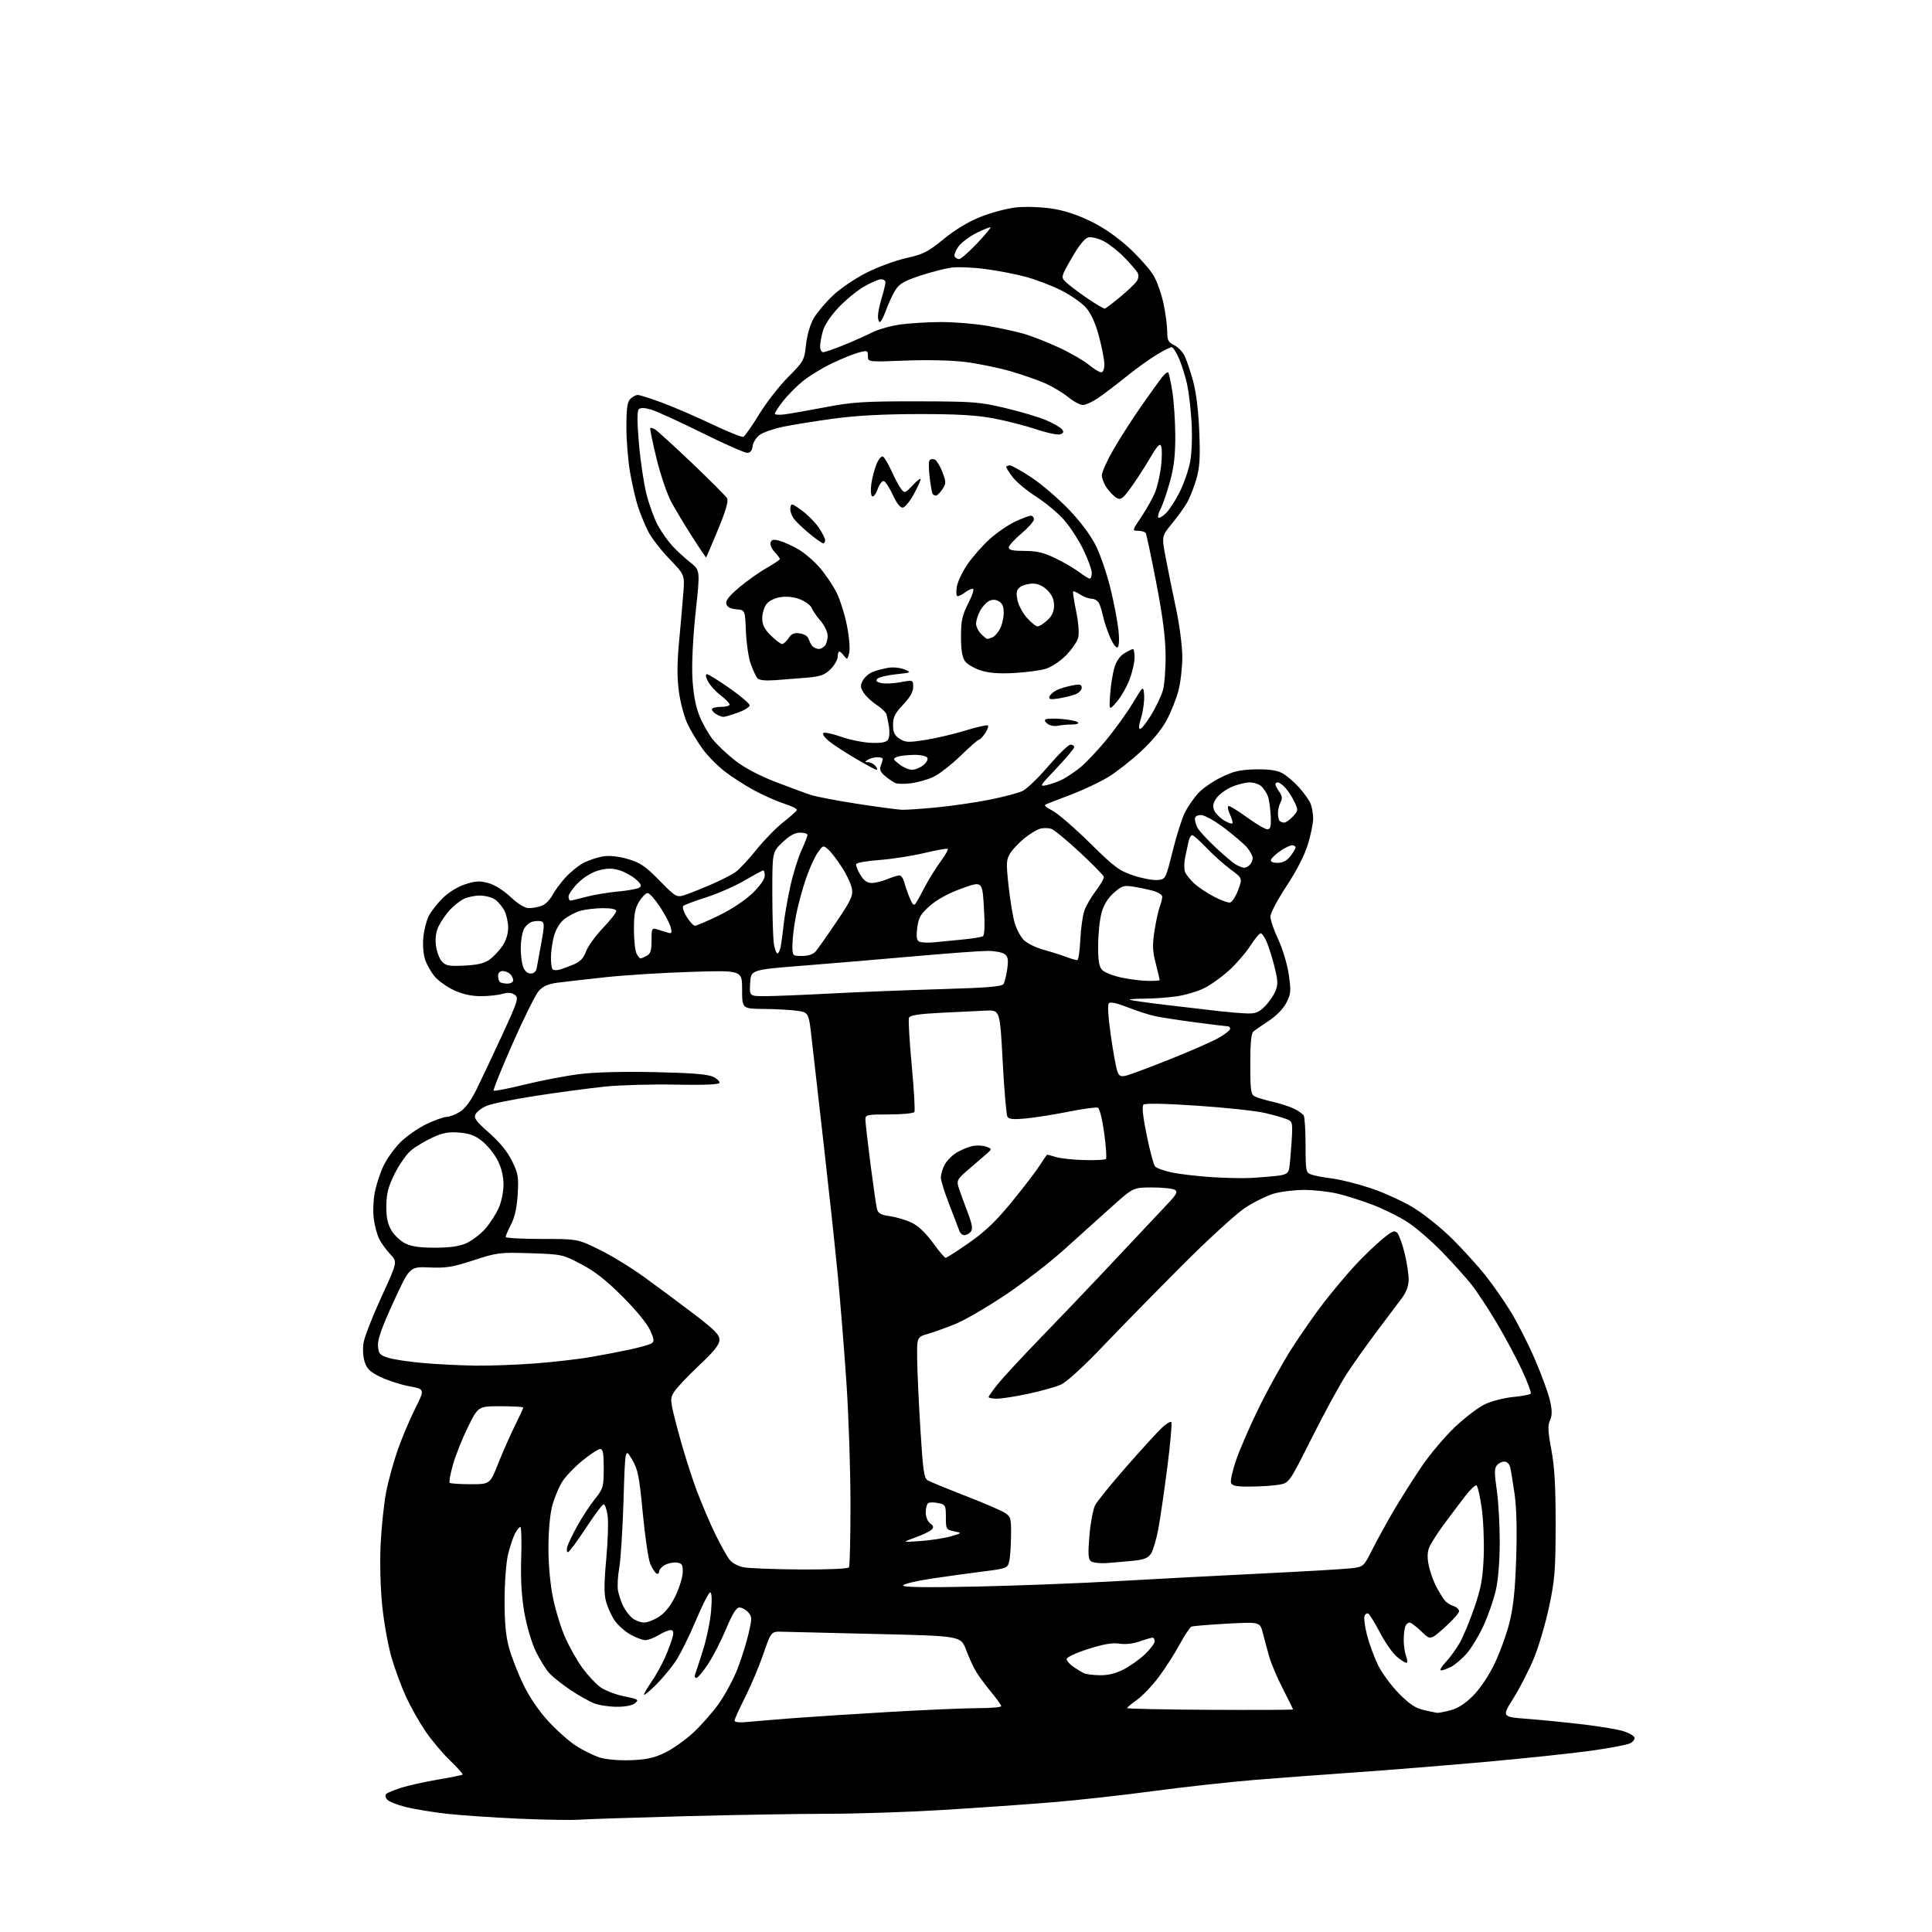 <?xml version="1.0" encoding="UTF-8" standalone="no"?>
<svg 
  version="1.1" 
  xmlns="http://www.w3.org/2000/svg" 
  xmlns:xlink="http://www.w3.org/1999/xlink" 
  xmlns:svg="http://www.w3.org/2000/svg"
  xmlns:rdf="http://www.w3.org/1999/02/22-rdf-syntax-ns#"
  xmlns:cc="http://creativecommons.org/ns#"
  xmlns:dc="http://purl.org/dc/elements/1.1/"
  viewBox="0 0 768 768"
  width="768"
  height="768"
>
<style>svg {background-color: white; }</style>"
<path stroke="none" fill="black" fill-rule="evenodd" d="M230.00,723.36C226.97,723.58 216.18,723.39 206.00,722.94C195.82,722.49 183.00,721.61 177.50,720.99C172.00,720.37 164.70,719.17 161.28,718.32C157.85,717.47 154.52,716.13 153.87,715.34C153.17,714.50 153.05,713.57 153.59,713.08C154.09,712.62 156.75,711.53 159.50,710.65C162.25,709.77 168.78,708.32 174.00,707.43C179.22,706.54 183.68,705.64 183.90,705.42C184.12,705.21 181.85,702.66 178.84,699.77C175.84,696.87 171.44,691.63 169.07,688.12C166.69,684.61 163.25,678.49 161.41,674.52C159.58,670.55 156.98,663.50 155.63,658.86C154.29,654.22 152.63,645.04 151.95,638.46C151.23,631.45 150.96,621.33 151.30,614.00C151.63,607.12 152.61,597.76 153.49,593.19C154.38,588.61 156.48,580.96 158.17,576.19C159.85,571.41 162.96,564.07 165.07,559.87C168.90,552.24 168.90,552.24 162.70,551.06C159.29,550.42 154.17,548.77 151.31,547.40C147.20,545.43 145.89,544.20 144.98,541.44C144.31,539.41 144.12,536.20 144.52,533.73C144.90,531.40 148.10,523.23 151.62,515.56C158.03,501.63 158.03,501.63 155.13,498.56C153.53,496.88 151.55,494.15 150.73,492.50C149.91,490.85 148.94,487.25 148.58,484.50C148.21,481.75 148.39,477.06 148.97,474.07C149.54,471.09 151.08,466.36 152.38,463.57C153.68,460.78 156.72,456.53 159.12,454.11C161.53,451.70 166.20,448.44 169.50,446.86C172.80,445.29 176.40,444.00 177.50,444.00C178.60,443.99 180.95,443.11 182.72,442.03C184.85,440.73 187.08,437.77 189.31,433.28C191.16,429.55 195.76,419.81 199.54,411.63C205.91,397.80 206.27,396.67 204.63,395.47C203.37,394.55 201.95,394.44 199.69,395.09C197.94,395.59 194.04,396.00 191.01,395.99C187.34,395.98 183.81,395.19 180.46,393.63C177.69,392.34 174.24,389.88 172.80,388.17C171.35,386.45 169.63,383.40 168.96,381.38C168.27,379.30 167.98,375.44 168.29,372.47C168.59,369.58 169.57,365.80 170.47,364.06C171.37,362.32 173.83,359.17 175.93,357.07C178.19,354.81 181.83,352.55 184.81,351.56C188.95,350.19 190.61,350.09 194.05,351.01C196.57,351.69 200.12,353.90 202.97,356.57C206.04,359.44 208.61,361.00 210.29,361.00C211.71,361.00 214.00,360.57 215.39,360.04C216.77,359.52 218.63,357.69 219.51,355.98C220.39,354.28 222.74,351.07 224.74,348.87C226.73,346.66 230.04,344.00 232.09,342.95C234.14,341.91 237.60,340.77 239.78,340.42C242.32,340.01 245.86,340.40 249.59,341.48C254.52,342.92 256.51,344.27 262.19,350.06C268.94,356.93 268.94,356.93 273.09,355.47C275.38,354.66 280.00,352.79 283.37,351.31C286.74,349.84 290.75,347.77 292.28,346.73C293.80,345.68 297.55,341.70 300.59,337.88C303.64,334.07 308.46,329.11 311.32,326.86C314.17,324.62 316.64,322.42 316.80,321.99C316.97,321.55 314.72,320.43 311.80,319.49C308.89,318.55 303.57,316.21 300.00,314.29C296.43,312.38 291.13,308.99 288.24,306.77C285.35,304.56 281.37,300.54 279.39,297.85C277.42,295.16 274.71,290.69 273.37,287.92C272.04,285.16 270.46,279.34 269.88,274.99C269.11,269.27 269.13,263.70 269.97,254.79C270.61,248.03 271.36,239.35 271.65,235.50C272.17,228.50 272.17,228.50 266.05,222.14C262.68,218.64 258.87,213.69 257.60,211.14C256.32,208.59 254.54,204.23 253.63,201.47C252.72,198.70 251.31,192.62 250.49,187.97C249.67,183.31 249.00,175.14 249.00,169.82C249.00,162.35 249.36,159.78 250.57,158.57C251.44,157.71 252.76,157.00 253.50,157.00C254.25,157.00 258.54,158.36 263.03,160.01C267.53,161.67 276.42,165.51 282.81,168.54C289.19,171.57 294.89,173.87 295.48,173.65C296.07,173.42 298.87,169.44 301.70,164.80C304.54,160.16 309.75,153.46 313.27,149.91C319.50,143.65 319.71,143.28 320.41,136.98C320.84,133.12 322.08,128.88 323.47,126.49C324.76,124.28 328.21,120.20 331.15,117.42C334.11,114.63 340.12,110.56 344.60,108.32C349.05,106.09 356.13,103.50 360.34,102.57C367.03,101.08 368.88,100.14 375.15,95.01C379.82,91.20 384.99,88.10 389.99,86.12C394.22,84.45 400.56,82.79 404.10,82.43C407.63,82.07 413.90,82.28 418.01,82.89C422.99,83.64 428.22,85.35 433.60,87.98C438.89,90.57 444.19,94.26 448.88,98.59C452.83,102.25 457.18,107.16 458.56,109.51C459.93,111.85 461.71,116.86 462.51,120.64C463.31,124.41 463.97,129.39 463.98,131.70C464.00,135.27 464.40,136.08 466.74,137.20C468.25,137.93 470.13,139.86 470.92,141.51C471.71,143.15 473.22,147.65 474.28,151.50C475.50,155.95 476.39,163.27 476.73,171.57C477.15,182.09 476.91,185.79 475.54,190.57C474.59,193.83 472.89,198.07 471.76,200.00C470.62,201.93 467.91,205.67 465.73,208.32C461.77,213.13 461.77,213.13 463.41,221.82C464.32,226.59 466.16,235.68 467.51,242.00C468.86,248.32 469.97,256.89 469.98,261.04C469.99,265.19 469.31,271.23 468.47,274.46C467.63,277.69 465.52,283.00 463.78,286.26C461.79,290.00 457.96,294.63 453.39,298.84C449.41,302.50 443.62,307.03 440.53,308.90C437.43,310.77 431.21,313.74 426.70,315.50C422.19,317.26 417.60,319.03 416.50,319.43C414.73,320.08 414.97,320.42 418.50,322.33C420.70,323.52 427.38,329.32 433.35,335.20C442.99,344.72 444.90,346.13 450.55,348.02C454.05,349.18 458.36,349.99 460.14,349.82C463.36,349.50 463.36,349.50 466.16,338.26C467.69,332.08 469.90,325.16 471.05,322.90C472.21,320.63 474.55,317.24 476.26,315.36C477.98,313.48 482.10,310.61 485.44,308.98C490.34,306.58 492.94,305.98 499.00,305.84C504.20,305.73 507.44,306.16 509.58,307.27C511.27,308.15 514.32,310.72 516.37,312.99C518.42,315.25 520.52,318.24 521.04,319.62C521.57,321.00 522.00,323.63 522.00,325.46C522.00,327.29 521.06,331.87 519.91,335.64C518.60,339.94 515.43,346.13 511.41,352.22C507.89,357.57 505.00,363.03 505.00,364.36C505.00,365.69 506.41,369.78 508.13,373.46C509.90,377.25 511.71,383.31 512.31,387.42C513.25,393.96 513.15,395.09 511.36,398.60C510.16,400.93 507.38,403.81 504.43,405.75C501.72,407.53 498.94,409.46 498.25,410.04C497.38,410.76 497.00,414.69 497.00,423.00C497.00,433.35 497.23,435.05 498.75,435.83C499.71,436.33 502.98,437.31 506.00,438.00C509.02,438.70 512.85,439.95 514.50,440.77C516.15,441.60 517.83,442.78 518.23,443.39C518.64,444.00 518.98,449.35 518.98,455.27C519.00,465.53 519.11,466.09 521.25,466.89C522.49,467.35 526.20,468.06 529.50,468.46C532.80,468.86 539.82,470.63 545.10,472.40C550.38,474.16 558.13,477.74 562.32,480.36C566.52,482.97 573.39,488.55 577.59,492.75C581.79,496.95 587.58,503.34 590.45,506.95C593.32,510.55 597.85,517.04 600.51,521.37C603.18,525.70 607.52,534.25 610.16,540.37C612.80,546.49 615.50,553.86 616.14,556.75C617.04,560.78 617.04,562.61 616.14,564.59C615.21,566.64 615.32,569.05 616.69,576.33C617.97,583.15 618.40,590.76 618.39,606.00C618.37,624.11 618.08,627.90 615.82,638.55C614.42,645.17 611.71,654.40 609.81,659.05C607.90,663.70 604.23,670.88 601.65,675.00C596.95,682.50 596.95,682.50 607.23,683.28C612.88,683.71 622.96,684.72 629.64,685.52C636.31,686.32 643.48,687.54 645.56,688.24C647.64,688.93 649.52,690.03 649.73,690.68C649.95,691.33 649.20,692.36 648.07,692.96C646.94,693.57 639.83,694.92 632.26,695.97C624.69,697.02 605.67,699.02 590.00,700.42C574.33,701.82 551.60,703.65 539.50,704.50C527.40,705.34 509.18,706.70 499.00,707.52C488.82,708.35 470.60,710.35 458.50,711.98C446.40,713.61 428.18,715.63 418.00,716.46C407.82,717.30 388.33,718.66 374.67,719.49C361.02,720.32 340.32,721.01 328.67,721.01C317.03,721.02 291.30,721.46 271.50,721.99C251.70,722.53 233.03,723.14 230.00,723.36zM250.50,699.71C256.62,699.52 259.79,698.86 264.00,696.89C267.02,695.48 272.11,691.93 275.31,689.01C278.51,686.08 283.18,680.81 285.69,677.29C288.20,673.76 291.55,667.55 293.14,663.47C294.72,659.40 296.71,653.07 297.56,649.41C298.98,643.26 298.97,642.63 297.39,640.88C296.46,639.85 294.90,639.00 293.95,639.00C292.70,639.00 291.17,641.45 288.62,647.55C286.65,652.25 283.42,658.55 281.42,661.55C279.43,664.55 277.35,667.00 276.80,667.00C276.24,667.00 276.01,666.41 276.29,665.68C276.57,664.95 277.98,660.62 279.42,656.05C280.87,651.49 282.33,644.43 282.67,640.37C283.06,635.73 282.93,633.00 282.30,633.00C281.75,633.00 279.18,638.06 276.58,644.25C273.98,650.44 270.34,657.75 268.48,660.50C266.62,663.25 263.05,667.51 260.55,669.96C258.05,672.41 256.00,674.07 256.00,673.64C256.00,673.21 257.38,670.85 259.07,668.40C260.75,665.95 263.16,661.59 264.42,658.72C265.68,655.85 267.00,652.26 267.37,650.75C267.87,648.68 267.67,648.00 266.54,648.00C265.72,648.00 263.57,648.90 261.77,650.00C259.97,651.09 257.60,651.99 256.50,651.98C255.40,651.97 252.71,650.96 250.53,649.72C248.35,648.48 245.53,645.95 244.28,644.08C243.02,642.22 241.50,638.86 240.90,636.62C240.09,633.63 240.12,629.13 241.00,619.65C241.65,612.55 241.89,604.78 241.53,602.37C241.17,599.97 240.47,598.00 239.97,598.00C239.47,598.00 236.27,602.27 232.84,607.50C229.42,612.73 226.23,617.00 225.75,617.00C225.26,617.00 225.17,615.99 225.54,614.75C225.91,613.51 227.70,609.80 229.52,606.50C231.33,603.20 234.43,598.48 236.40,596.00C239.81,591.72 239.98,591.13 239.99,583.75C240.00,577.75 239.68,576.00 238.59,576.00C237.82,576.00 234.65,578.07 231.55,580.59C228.45,583.12 224.80,586.94 223.44,589.09C222.08,591.24 220.31,595.57 219.49,598.71C218.60,602.12 218.01,608.87 218.01,615.46C218.02,622.28 218.74,629.94 219.89,635.50C220.91,640.45 223.14,647.57 224.85,651.33C226.55,655.09 229.58,660.39 231.58,663.11C233.58,665.84 236.67,669.17 238.45,670.53C240.25,671.90 244.47,673.56 247.97,674.27C253.73,675.43 254.11,675.67 252.47,677.02C251.35,677.95 248.60,678.49 245.08,678.47C241.99,678.45 237.90,677.81 235.99,677.04C234.07,676.26 229.92,673.90 226.77,671.79C223.61,669.68 219.88,666.72 218.47,665.22C217.06,663.73 214.59,659.76 212.98,656.42C211.30,652.92 209.36,646.33 208.42,640.92C207.30,634.41 206.91,627.72 207.19,619.25C207.41,612.51 207.24,607.00 206.82,607.00C206.40,607.00 205.43,608.24 204.66,609.75C203.89,611.26 202.67,614.98 201.93,618.00C201.20,621.04 200.59,629.09 200.58,636.00C200.56,644.99 201.05,650.32 202.34,655.00C203.33,658.58 205.86,665.10 207.98,669.51C210.39,674.52 214.09,680.00 217.90,684.14C221.23,687.79 226.23,692.22 228.99,693.99C231.75,695.76 235.92,697.83 238.25,698.59C240.78,699.41 245.74,699.86 250.50,699.71zM297.25,684.50C300.14,684.22 308.36,683.53 315.52,682.98C322.69,682.43 340.01,681.31 354.02,680.50C368.04,679.69 383.66,679.02 388.75,679.02C393.84,679.01 398.00,678.65 398.00,678.23C398.00,677.81 396.23,675.32 394.06,672.69C391.89,670.07 389.22,666.47 388.13,664.71C387.04,662.94 385.21,658.98 384.06,655.91C381.98,650.32 381.98,650.32 348.74,649.55C330.46,649.12 313.49,648.71 311.02,648.64C306.55,648.50 306.55,648.50 303.44,657.50C301.74,662.45 298.46,670.20 296.17,674.73C293.88,679.25 292.00,683.42 292.00,683.99C292.00,684.63 293.98,684.82 297.25,684.50zM571.31,680.89C571.75,680.95 574.07,680.51 576.47,679.90C579.44,679.15 582.31,677.33 585.49,674.15C588.30,671.35 591.71,666.31 594.04,661.50C596.17,657.10 598.87,649.67 600.04,645.00C601.59,638.76 602.30,631.96 602.71,619.37C603.07,608.37 602.84,599.25 602.07,593.87C601.40,589.27 600.62,584.49 600.32,583.25C600.02,581.97 599.02,581.00 598.01,581.00C597.04,581.00 595.69,581.67 595.01,582.49C594.03,583.67 594.02,585.70 594.98,592.24C595.65,596.78 596.18,606.15 596.17,613.05C596.15,620.81 595.54,628.18 594.57,632.37C593.70,636.09 591.50,642.38 589.67,646.34C587.84,650.30 584.85,655.24 583.02,657.32C581.20,659.40 578.44,661.75 576.90,662.55C575.36,663.35 573.54,664.00 572.85,664.00C572.17,664.00 572.99,662.54 574.67,660.75C576.36,658.96 578.89,655.48 580.29,653.00C581.69,650.52 584.31,644.23 586.10,639.00C588.75,631.25 589.43,627.53 589.79,618.79C590.02,612.90 589.67,604.24 589.01,599.54C588.34,594.84 587.41,590.75 586.94,590.46C586.48,590.18 584.39,592.17 582.30,594.90C580.21,597.63 576.39,602.70 573.82,606.18C571.24,609.66 568.66,613.76 568.07,615.30C567.34,617.23 567.33,619.50 568.03,622.63C568.59,625.13 569.93,628.82 571.00,630.84C572.08,632.85 573.53,635.22 574.23,636.10C574.93,636.99 576.52,638.03 577.75,638.42C578.99,638.81 580.00,639.74 580.00,640.49C580.00,641.23 577.43,644.13 574.30,646.92C568.59,652.01 568.59,652.01 565.00,648.50C563.03,646.58 560.92,645.00 560.31,645.00C559.71,645.00 558.94,645.71 558.61,646.58C558.27,647.45 558.00,649.90 558.00,652.02C558.00,654.14 558.44,657.02 558.98,658.43C559.53,659.89 559.56,661.00 559.05,661.00C558.56,661.00 556.83,659.89 555.22,658.53C553.60,657.17 550.62,652.91 548.60,649.06C546.58,645.22 544.49,641.80 543.96,641.47C543.42,641.14 542.73,641.54 542.42,642.36C542.10,643.18 542.55,646.60 543.41,649.97C544.28,653.33 546.22,658.65 547.73,661.79C549.24,664.93 553.00,670.05 556.07,673.16C560.34,677.48 562.70,679.05 566.08,679.80C568.51,680.34 570.86,680.83 571.31,680.89zM481.00,679.68C499.15,679.78 514.00,679.71 514.00,679.53C514.00,679.35 512.19,675.67 509.97,671.35C507.75,667.03 505.30,661.25 504.52,658.50C503.75,655.75 502.60,651.53 501.98,649.11C500.85,644.73 500.85,644.73 487.82,645.43C480.65,645.82 474.28,646.35 473.65,646.60C473.02,646.85 470.86,650.08 468.87,653.78C466.87,657.47 463.12,663.31 460.54,666.74C457.96,670.17 454.09,674.22 451.94,675.74C449.80,677.26 448.04,678.73 448.03,679.00C448.02,679.27 462.86,679.58 481.00,679.68zM437.28,665.93C440.51,665.98 443.60,665.21 446.78,663.56C449.38,662.21 453.19,659.48 455.25,657.49C457.31,655.50 459.00,653.23 459.00,652.44C459.00,651.65 458.61,651.00 458.13,651.00C457.64,651.00 455.35,651.67 453.02,652.49C450.42,653.41 447.31,653.75 444.97,653.38C442.25,652.94 438.71,653.55 432.58,655.50C427.76,657.04 424.00,658.79 424.00,659.50C424.00,660.20 425.24,661.61 426.75,662.63C428.26,663.66 430.18,664.81 431.00,665.18C431.82,665.55 434.65,665.89 437.28,665.93zM256.02,644.98C257.40,644.99 260.18,643.88 262.19,642.52C264.56,640.91 266.79,638.02 268.57,634.27C270.08,631.10 271.35,626.92 271.40,625.00C271.49,622.03 271.13,621.45 269.10,621.16C267.78,620.97 265.64,621.39 264.35,622.08C263.06,622.77 262.00,623.96 262.00,624.73C262.00,625.49 261.50,625.81 260.90,625.44C260.29,625.06 259.19,623.31 258.46,621.55C257.72,619.78 256.40,610.78 255.52,601.53C254.10,586.67 253.61,584.19 251.21,580.11C248.50,575.50 248.50,575.50 247.86,596.50C247.50,608.05 246.73,620.12 246.15,623.33C245.56,626.53 245.35,630.58 245.68,632.33C246.01,634.07 246.94,636.85 247.75,638.50C248.56,640.15 250.18,642.28 251.36,643.23C252.54,644.18 254.63,644.97 256.02,644.98zM388.25,630.68C404.34,630.33 429.20,629.38 443.50,628.56C457.80,627.73 483.68,626.37 501.00,625.53C518.33,624.68 534.65,623.73 537.29,623.40C542.04,622.81 542.10,622.75 545.52,615.96C547.41,612.20 551.29,605.16 554.13,600.31C556.98,595.47 561.97,587.59 565.22,582.82C568.47,578.04 574.37,571.05 578.34,567.28C582.31,563.51 587.72,559.41 590.36,558.17C593.01,556.93 598.07,555.64 601.62,555.31C605.16,554.98 608.27,554.37 608.52,553.97C608.77,553.56 607.21,549.40 605.05,544.73C602.89,540.06 598.38,531.61 595.03,525.97C591.68,520.32 587.12,513.41 584.90,510.60C582.69,507.80 577.41,501.95 573.19,497.60C568.96,493.26 562.86,487.99 559.64,485.89C556.42,483.78 550.24,480.69 545.90,479.02C541.56,477.35 535.20,475.32 531.76,474.50C528.31,473.69 522.32,473.02 518.43,473.01C514.54,473.01 509.08,473.68 506.28,474.51C503.49,475.34 498.34,477.90 494.85,480.20C491.36,482.51 480.17,492.74 469.98,502.95C459.80,513.15 445.62,527.62 438.48,535.10C430.79,543.17 423.99,549.39 421.78,550.38C419.74,551.31 413.92,552.95 408.85,554.03C403.79,555.11 398.15,556.00 396.32,556.00C394.49,556.00 393.00,555.71 393.00,555.35C393.00,555.00 394.67,552.63 396.71,550.10C398.75,547.57 406.51,539.20 413.96,531.50C421.41,523.80 431.33,513.44 436.00,508.47C440.68,503.51 448.10,495.62 452.50,490.94C456.90,486.26 462.30,480.52 464.49,478.18C467.79,474.66 468.23,473.75 466.99,472.97C466.17,472.46 462.12,472.03 458.00,472.03C450.50,472.03 450.50,472.03 441.87,479.76C437.12,484.02 428.57,491.71 422.87,496.85C417.16,502.00 406.60,510.14 399.38,514.94C392.16,519.74 383.39,524.84 379.88,526.26C376.37,527.69 371.48,529.46 369.00,530.18C364.50,531.50 364.50,531.50 364.58,540.00C364.63,544.67 365.20,557.26 365.86,567.97C366.87,584.56 367.31,587.60 368.78,588.46C369.72,589.01 376.46,591.78 383.74,594.61C391.02,597.44 398.11,600.49 399.49,601.40C401.83,602.93 401.99,603.57 401.90,610.77C401.85,615.02 401.49,619.62 401.11,621.00C400.47,623.33 399.76,623.58 390.96,624.67C385.76,625.31 376.44,626.60 370.25,627.53C364.06,628.46 359.00,629.69 359.00,630.26C359.00,630.98 368.18,631.11 388.25,630.68zM318.19,623.89C329.37,623.95 337.12,623.61 337.48,623.03C337.82,622.49 338.08,611.12 338.08,597.75C338.07,584.38 337.36,562.88 336.49,549.97C335.63,537.06 334.05,517.50 332.99,506.50C331.92,495.50 329.45,472.55 327.50,455.50C325.54,438.45 323.39,419.55 322.72,413.50C321.50,402.50 321.50,402.50 317.00,401.82C314.52,401.45 308.56,401.11 303.75,401.07C295.00,401.00 295.00,401.00 295.00,393.34C295.00,385.69 295.00,385.69 274.75,386.33C263.61,386.68 248.24,387.64 240.59,388.47C232.94,389.30 224.39,390.28 221.59,390.64C217.92,391.13 215.85,392.04 214.18,393.91C212.90,395.33 208.22,404.73 203.79,414.78C199.35,424.83 195.95,433.28 196.22,433.55C196.49,433.82 202.11,432.72 208.71,431.11C215.31,429.50 225.05,427.63 230.37,426.97C236.40,426.21 247.64,425.91 260.27,426.19C275.08,426.51 281.30,427.01 283.47,428.06C285.11,428.85 286.23,429.95 285.97,430.50C285.68,431.13 279.19,431.37 268.50,431.16C259.15,430.97 246.55,431.32 240.50,431.94C234.45,432.56 222.20,434.20 213.28,435.57C204.36,436.95 195.49,438.73 193.57,439.54C191.64,440.34 189.62,441.83 189.08,442.86C188.24,444.42 189.09,445.61 194.47,450.36C198.67,454.07 201.77,457.88 203.55,461.52C205.96,466.45 206.21,467.87 205.79,474.77C205.48,480.00 204.63,483.86 203.17,486.71C201.97,489.03 201.00,491.28 201.00,491.71C201.00,492.14 207.41,492.50 215.25,492.50C229.50,492.50 229.50,492.50 238.00,496.62C242.68,498.88 250.79,503.83 256.03,507.62C261.27,511.40 270.15,518.00 275.78,522.29C284.02,528.56 286.00,530.57 286.00,532.61C286.00,534.50 283.90,537.13 277.84,542.83C273.35,547.05 268.89,551.78 267.94,553.35C266.25,556.12 266.29,556.56 269.59,569.07C271.46,576.15 274.73,586.57 276.85,592.24C278.98,597.90 282.39,605.91 284.43,610.03C286.47,614.16 288.94,618.60 289.93,619.90C290.98,621.29 293.31,622.58 295.61,623.02C297.75,623.43 307.91,623.82 318.19,623.89zM440.24,621.32C437.29,621.54 434.39,621.22 433.63,620.60C432.57,619.73 432.45,617.56 433.07,610.34C433.50,605.30 434.52,599.90 435.33,598.34C436.14,596.78 441.74,589.88 447.77,583.00C453.80,576.12 460.14,569.18 461.86,567.57C463.57,565.96 465.26,564.93 465.61,565.28C465.96,565.63 465.25,573.70 464.03,583.21C462.81,592.72 461.19,603.83 460.43,607.89C459.66,611.96 458.37,616.31 457.55,617.57C456.41,619.31 454.81,619.98 450.78,620.39C447.87,620.69 443.13,621.11 440.24,621.32zM366.00,612.58C370.12,612.28 375.52,611.44 378.00,610.71C382.50,609.38 382.50,609.38 379.25,608.72C376.11,608.07 376.00,607.88 376.00,603.10C376.00,598.43 375.84,598.12 373.02,597.51C371.39,597.15 369.59,597.14 369.02,597.48C368.46,597.83 368.00,599.50 368.00,601.20C368.00,602.97 368.74,604.83 369.75,605.57C371.10,606.57 371.23,607.14 370.32,608.06C369.67,608.72 366.75,610.13 363.82,611.19C358.50,613.11 358.50,613.11 366.00,612.58zM497.22,590.94C491.57,590.99 489.81,590.66 489.35,589.47C489.03,588.63 489.97,584.46 491.44,580.22C492.91,575.97 496.97,566.65 500.47,559.50C503.97,552.35 509.82,541.80 513.48,536.06C517.13,530.33 523.05,521.88 526.62,517.30C530.20,512.73 535.61,506.29 538.66,503.00C541.70,499.72 546.43,495.15 549.16,492.86C553.37,489.34 554.33,488.92 555.43,490.10C556.15,490.87 557.47,494.52 558.37,498.21C559.27,501.89 559.98,506.62 559.96,508.71C559.93,511.23 559.01,513.70 557.21,516.10C555.72,518.08 551.24,524.03 547.25,529.33C543.27,534.63 537.88,542.24 535.28,546.23C532.68,550.23 526.48,561.59 521.51,571.49C512.47,589.47 512.47,589.47 508.49,590.18C506.29,590.57 501.22,590.91 497.22,590.94zM187.05,590.00C194.78,590.00 194.78,590.00 198.05,581.75C199.86,577.21 202.83,570.47 204.67,566.77C206.50,563.08 208.00,559.81 208.00,559.52C208.00,559.24 203.97,559.00 199.05,559.00C190.10,559.00 190.10,559.00 186.03,567.25C183.79,571.79 181.11,578.50 180.07,582.18C179.03,585.85 178.44,589.11 178.76,589.43C179.07,589.74 182.81,590.00 187.05,590.00zM189.00,542.86C194.78,542.93 205.42,542.54 212.65,541.99C219.89,541.44 229.79,540.31 234.65,539.48C239.52,538.64 246.66,537.27 250.52,536.43C254.38,535.59 258.18,534.51 258.96,534.03C260.15,533.29 260.08,532.49 258.46,528.83C257.33,526.28 252.85,520.79 247.52,515.47C240.98,508.92 236.44,505.36 231.00,502.51C223.62,498.65 223.29,498.58 210.79,498.18C198.64,497.78 197.66,497.91 188.29,500.97C179.96,503.69 177.33,504.12 170.68,503.83C162.87,503.50 162.87,503.50 156.44,517.50C151.78,527.64 150.08,532.46 150.25,535.00C150.47,538.08 150.95,538.65 154.23,539.72C156.29,540.39 162.59,541.34 168.23,541.83C173.88,542.32 183.22,542.78 189.00,542.86zM375.91,500.00C376.32,500.00 380.53,497.30 385.26,494.00C391.74,489.47 395.95,485.43 402.37,477.57C407.05,471.84 412.04,465.32 413.45,463.07C414.87,460.83 416.13,459.00 416.27,459.00C416.40,459.00 418.05,459.44 419.93,459.98C421.81,460.52 426.86,461.05 431.17,461.15C435.47,461.26 439.28,461.06 439.63,460.71C439.98,460.36 439.67,455.73 438.94,450.43C438.17,444.81 437.10,440.59 436.38,440.32C435.71,440.06 430.50,440.77 424.83,441.90C419.15,443.03 411.52,444.25 407.89,444.60C403.00,445.08 401.06,444.91 400.48,443.96C400.04,443.25 399.19,433.41 398.59,422.09C397.50,401.50 397.50,401.50 392.00,401.73C388.98,401.85 380.95,402.24 374.17,402.59C365.09,403.06 361.71,403.59 361.32,404.61C361.03,405.36 361.53,413.88 362.43,423.53C363.33,433.18 363.80,441.51 363.48,442.04C363.15,442.57 358.63,443.00 353.44,443.00C344.73,443.00 344.00,443.15 344.00,444.96C344.00,446.04 344.90,453.97 346.01,462.58C347.12,471.19 348.28,479.26 348.59,480.51C349.05,482.34 350.09,482.93 353.83,483.47C356.40,483.84 360.30,485.01 362.50,486.08C365.04,487.31 368.08,490.21 370.83,494.01C373.22,497.31 375.50,500.00 375.91,500.00zM173.00,495.98C179.05,495.96 182.65,495.43 185.51,494.14C187.71,493.13 191.04,490.58 192.90,488.46C194.77,486.34 197.17,482.62 198.24,480.19C199.36,477.65 200.17,473.65 200.15,470.74C200.13,467.49 199.29,464.09 197.80,461.20C196.53,458.73 193.81,455.35 191.76,453.69C188.91,451.39 186.72,450.56 182.60,450.22C178.32,449.86 176.07,450.28 171.84,452.22C168.90,453.58 165.05,455.91 163.28,457.40C161.51,458.90 158.62,463.06 156.85,466.65C154.34,471.75 153.63,474.51 153.57,479.33C153.52,483.81 154.06,486.46 155.54,489.00C156.65,490.93 159.13,493.29 161.03,494.25C163.54,495.51 166.86,495.99 173.00,495.98zM383.35,491.00C382.57,491.00 381.67,490.21 381.34,489.25C381.01,488.29 379.23,483.62 377.37,478.88C375.52,474.13 374.00,469.27 374.00,468.08C374.00,466.88 374.66,464.62 375.48,463.05C376.29,461.48 378.42,459.30 380.23,458.20C382.03,457.11 384.88,455.93 386.56,455.57C388.24,455.21 390.72,455.33 392.06,455.83C394.50,456.73 394.50,456.73 391.10,459.62C389.22,461.20 386.00,463.98 383.93,465.79C380.65,468.66 380.27,469.43 380.99,471.79C381.44,473.28 382.99,477.59 384.44,481.36C386.47,486.66 386.80,488.53 385.91,489.61C385.27,490.37 384.12,491.00 383.35,491.00zM497.50,468.25C500.80,468.06 505.41,467.68 507.75,467.40C511.10,466.99 512.08,466.42 512.43,464.69C512.67,463.49 513.11,458.77 513.41,454.22C513.91,446.36 513.83,445.88 511.72,444.97C510.50,444.44 506.57,443.31 503.00,442.46C499.43,441.61 487.27,440.29 476.00,439.54C463.06,438.67 455.14,438.51 454.52,439.11C453.88,439.73 454.34,443.97 455.83,451.25C457.08,457.40 458.57,462.98 459.13,463.66C459.69,464.34 462.71,465.42 465.83,466.08C468.95,466.73 476.00,467.56 481.50,467.92C487.00,468.29 494.20,468.43 497.50,468.25zM447.77,427.55C449.27,427.19 457.23,424.20 465.45,420.92C473.68,417.64 482.34,413.82 484.70,412.43C487.07,411.05 489.00,409.48 489.00,408.96C489.00,408.43 488.64,408.00 488.21,408.00C487.77,408.00 482.04,407.30 475.46,406.44C468.88,405.58 461.48,404.44 459.00,403.89C456.52,403.35 451.63,401.77 448.13,400.37C444.11,398.78 441.41,398.19 440.81,398.79C440.21,399.39 440.49,404.12 441.57,411.62C442.50,418.15 443.67,424.56 444.15,425.85C444.88,427.81 445.50,428.10 447.77,427.55zM495.67,402.86C499.06,402.97 500.40,402.45 502.77,400.08C504.38,398.47 506.27,395.75 506.98,394.04C508.06,391.44 508.01,389.89 506.71,384.62C505.86,381.15 504.47,376.66 503.63,374.65C502.79,372.64 501.68,371.00 501.16,371.00C500.63,371.00 498.77,373.24 497.01,375.99C495.25,378.73 491.46,383.12 488.58,385.74C485.71,388.36 481.24,391.55 478.66,392.83C476.08,394.11 471.16,395.56 467.73,396.06C464.31,396.55 458.61,396.97 455.08,396.98C451.55,396.99 448.85,397.18 449.08,397.41C449.31,397.63 456.02,398.59 464.00,399.53C471.98,400.48 481.43,401.58 485.00,401.99C488.57,402.39 493.38,402.78 495.67,402.86zM304.20,395.99C307.66,395.98 319.50,395.50 330.50,394.92C341.50,394.34 361.20,393.56 374.29,393.19C392.73,392.65 398.26,392.19 398.92,391.14C399.38,390.39 400.05,387.69 400.40,385.14C400.91,381.42 400.69,380.25 399.32,379.25C398.39,378.56 395.35,378.00 392.58,378.00C389.81,378.00 376.96,378.94 364.02,380.09C351.08,381.24 331.05,382.93 319.50,383.84C298.50,385.51 298.50,385.51 298.20,390.75C297.90,396.00 297.90,396.00 304.20,395.99zM201.67,391.00C202.95,391.00 204.00,390.42 204.00,389.70C204.00,388.98 203.46,387.86 202.80,387.20C202.14,386.54 200.79,386.00 199.80,386.00C198.72,386.00 198.00,386.73 198.00,387.83C198.00,388.84 198.30,389.97 198.67,390.33C199.03,390.70 200.38,391.00 201.67,391.00zM456.25,389.92C458.86,389.96 461.00,389.81 461.00,389.58C461.00,389.35 460.29,386.40 459.43,383.03C458.15,378.05 458.06,375.63 458.93,370.02C459.52,366.24 460.45,361.95 461.00,360.50C461.55,359.06 462.00,357.24 462.00,356.47C462.00,355.70 460.32,354.63 458.25,354.08C456.19,353.53 452.66,352.79 450.40,352.44C446.78,351.87 445.90,352.15 442.79,354.88C440.47,356.92 438.81,359.60 437.91,362.74C437.17,365.36 436.55,371.20 436.53,375.71C436.51,382.15 436.87,384.30 438.21,385.64C439.15,386.58 442.52,387.90 445.71,388.59C448.89,389.27 453.64,389.87 456.25,389.92zM210.96,387.00C212.25,387.00 213.11,386.20 213.37,384.75C213.59,383.51 214.42,378.97 215.21,374.65C216.41,368.16 216.43,366.72 215.33,366.29C214.59,366.01 212.95,366.05 211.67,366.37C210.39,366.69 208.82,368.11 208.17,369.52C207.53,370.94 207.00,374.29 207.00,376.98C207.00,379.67 207.44,383.02 207.98,384.43C208.57,386.01 209.72,387.00 210.96,387.00zM222.43,385.45C223.57,385.14 226.11,384.20 228.08,383.37C230.67,382.27 232.01,380.86 232.97,378.20C233.70,376.19 236.70,372.02 239.65,368.93C242.59,365.84 245.00,362.80 245.00,362.16C245.00,361.43 243.07,361.00 239.75,361.01C236.86,361.01 232.83,361.48 230.78,362.04C228.74,362.61 225.75,364.18 224.15,365.52C222.35,367.04 220.82,369.67 220.12,372.43C219.51,374.88 219.00,378.64 219.00,380.78C219.00,382.92 219.30,384.97 219.68,385.34C220.05,385.72 221.29,385.77 222.43,385.45zM184.69,383.83C190.01,383.56 192.63,382.92 194.70,381.39C196.24,380.25 198.51,377.83 199.75,376.01C201.13,373.98 202.00,371.20 202.00,368.80C202.00,366.66 201.33,363.60 200.51,362.01C199.68,360.42 198.01,358.42 196.78,357.56C195.56,356.70 192.83,356.00 190.73,356.00C188.62,356.00 185.69,356.63 184.20,357.41C182.72,358.19 180.31,360.10 178.86,361.66C177.41,363.22 175.45,366.04 174.50,367.92C173.33,370.24 172.93,372.72 173.27,375.71C173.54,378.11 174.60,381.01 175.62,382.14C177.24,383.93 178.42,384.15 184.69,383.83zM428.28,381.64C428.70,381.55 429.23,377.89 429.45,373.49C429.66,369.10 430.38,363.93 431.05,362.00C431.72,360.07 433.80,356.49 435.67,354.04C437.54,351.59 438.94,349.10 438.78,348.51C438.63,347.92 434.32,343.54 429.21,338.77C424.10,334.01 419.00,329.82 417.88,329.46C416.77,329.11 414.84,329.07 413.59,329.39C412.35,329.70 409.57,331.35 407.42,333.06C405.26,334.77 402.67,337.48 401.66,339.07C399.98,341.73 399.92,342.85 400.93,352.24C401.55,357.88 402.63,364.47 403.35,366.88C404.06,369.29 405.68,372.33 406.93,373.64C408.19,374.94 411.76,376.70 414.86,377.56C417.96,378.41 422.07,379.71 424.00,380.45C425.93,381.19 427.85,381.72 428.28,381.64zM254.60,381.00C254.89,381.00 256.00,380.53 257.07,379.96C258.59,379.15 259.00,377.85 259.00,373.85C259.00,369.04 259.12,368.80 261.25,369.45C262.49,369.82 264.35,370.40 265.40,370.72C267.04,371.23 267.20,370.94 266.61,368.58C266.23,367.08 264.30,363.42 262.32,360.43C260.34,357.44 258.14,355.00 257.44,355.00C256.74,355.00 255.23,356.52 254.08,358.37C252.44,361.02 252.00,363.38 252.00,369.43C252.00,373.67 252.47,378.00 253.04,379.07C253.60,380.13 254.31,381.00 254.60,381.00zM318.85,380.00C321.26,380.00 323.25,379.35 324.20,378.25C325.03,377.29 328.75,372.02 332.45,366.54C338.21,358.04 339.12,356.11 338.67,353.36C338.38,351.59 336.61,347.74 334.72,344.82C332.83,341.89 330.38,338.69 329.25,337.69C327.27,335.93 327.16,335.96 325.06,338.92C323.87,340.59 321.77,345.23 320.39,349.23C319.01,353.23 317.23,359.80 316.44,363.84C315.65,367.87 315.00,373.16 315.00,375.59C315.00,380.00 315.00,380.00 318.85,380.00zM309.05,379.00C309.49,379.00 310.07,377.76 310.36,376.25C310.64,374.74 311.16,370.80 311.52,367.50C311.87,364.20 313.04,357.45 314.13,352.50C315.21,347.55 317.20,341.08 318.55,338.13C319.90,335.18 321.00,332.36 321.00,331.88C321.00,331.40 319.67,331.00 318.04,331.00C315.98,331.00 313.86,332.16 311.04,334.85C307.00,338.69 307.00,338.69 307.01,355.10C307.02,364.12 307.30,373.19 307.64,375.25C307.98,377.31 308.62,379.00 309.05,379.00zM371.50,374.57C374.25,374.29 379.47,373.78 383.10,373.43C386.74,373.08 390.17,372.51 390.73,372.15C391.40,371.73 391.54,367.72 391.13,360.86C390.50,350.22 390.50,350.22 382.31,353.18C377.05,355.08 372.54,357.54 369.70,360.03C366.00,363.29 365.18,364.69 364.63,368.65C364.18,371.95 364.37,373.63 365.24,374.22C365.93,374.69 368.75,374.84 371.50,374.57zM276.26,368.00C276.86,368.00 281.13,366.17 285.74,363.94C290.69,361.54 296.15,357.93 299.07,355.12C302.02,352.28 304.00,349.49 304.00,348.18C304.00,346.98 303.74,346.00 303.42,346.00C303.11,346.00 299.77,347.80 296.01,350.00C292.25,352.19 285.42,355.20 280.83,356.67C276.25,358.14 272.11,359.68 271.62,360.10C271.14,360.51 271.74,362.46 272.95,364.43C274.17,366.39 275.66,368.00 276.26,368.00zM364.09,358.98C364.63,358.17 366.24,355.25 367.66,352.50C369.08,349.75 371.82,345.34 373.74,342.70C375.67,340.06 377.03,337.69 376.77,337.44C376.51,337.18 372.29,337.92 367.40,339.09C362.50,340.26 354.49,341.50 349.58,341.86C344.67,342.21 340.51,342.95 340.33,343.50C340.15,344.05 340.90,345.96 341.99,347.75C343.39,350.05 344.72,351.00 346.52,351.00C347.92,351.00 350.68,350.32 352.65,349.50C354.63,348.68 356.82,348.00 357.51,348.00C358.21,348.00 359.09,349.21 359.46,350.69C359.83,352.18 360.80,354.98 361.61,356.93C362.80,359.78 363.29,360.18 364.09,358.98zM488.97,358.76C489.78,358.61 491.23,356.38 492.18,353.80C493.92,349.11 493.92,349.11 489.21,345.64C486.62,343.73 482.32,339.88 479.65,337.08C476.99,334.29 474.41,332.00 473.92,332.00C473.44,332.00 472.81,333.01 472.53,334.25C472.25,335.49 471.63,338.32 471.16,340.55C470.69,342.77 470.64,345.47 471.05,346.55C471.46,347.62 473.08,349.69 474.65,351.13C476.22,352.58 479.75,354.95 482.50,356.40C485.25,357.85 488.16,358.91 488.97,358.76zM226.75,357.99C227.16,357.98 229.97,357.32 233.00,356.51C236.03,355.70 241.72,354.75 245.65,354.39C249.58,354.04 253.41,353.34 254.15,352.85C255.21,352.16 254.90,351.44 252.74,349.52C251.22,348.17 248.27,346.56 246.20,345.94C243.35,345.09 241.33,345.10 238.00,346.00C235.28,346.73 232.12,348.65 229.79,350.98C227.70,353.06 226.00,355.49 226.00,356.38C226.00,357.27 226.34,357.99 226.75,357.99zM494.55,344.96C495.13,344.98 496.14,344.46 496.80,343.80C497.46,343.14 497.98,341.90 497.96,341.05C497.94,340.20 496.93,338.33 495.71,336.90C494.50,335.48 490.44,331.99 486.69,329.15C482.81,326.22 478.83,324.00 477.44,324.00C475.89,324.00 475.00,324.57 475.00,325.57C475.00,326.43 475.49,328.04 476.09,329.16C476.68,330.28 479.88,333.73 483.18,336.84C486.49,339.96 490.16,343.05 491.35,343.71C492.53,344.38 493.97,344.95 494.55,344.96zM507.84,343.00C509.91,343.00 511.51,342.17 512.93,340.37C514.07,338.92 515.00,337.34 515.00,336.87C515.00,336.39 514.39,336.00 513.65,336.00C512.90,336.00 510.80,337.01 508.97,338.25C507.15,339.49 505.47,341.06 505.24,341.75C504.98,342.56 505.88,343.00 507.84,343.00zM503.95,329.69C505.06,329.54 505.34,328.21 505.12,324.09C504.96,321.13 504.46,317.71 504.00,316.50C503.54,315.30 502.42,313.57 501.51,312.66C500.60,311.74 498.43,311.01 496.68,311.02C494.93,311.03 491.62,311.90 489.33,312.94C487.03,313.98 484.38,316.01 483.44,317.46C482.12,319.47 481.96,320.60 482.74,322.29C483.30,323.51 485.17,325.31 486.88,326.31C488.60,327.30 490.00,327.66 490.00,327.10C490.00,326.55 489.48,324.95 488.84,323.54C488.20,322.14 487.93,320.74 488.24,320.43C488.55,320.12 491.88,322.12 495.65,324.87C499.42,327.63 503.15,329.79 503.95,329.69zM510.49,327.00C511.13,327.00 512.67,325.92 513.92,324.59C516.10,322.26 516.12,322.06 514.54,318.73C513.64,316.82 512.01,314.31 510.91,313.14C509.82,311.96 508.49,311.00 507.96,311.00C507.43,311.00 507.00,311.35 507.00,311.78C507.00,312.21 507.70,313.55 508.54,314.76C509.70,316.41 509.83,317.45 509.04,318.92C508.47,319.99 508.00,321.95 508.00,323.27C508.00,324.59 508.30,325.97 508.67,326.33C509.03,326.70 509.85,327.00 510.49,327.00zM358.58,321.90C360.27,321.95 366.57,321.52 372.58,320.93C378.58,320.35 388.00,318.97 393.49,317.87C398.99,316.76 404.84,315.22 406.49,314.43C408.15,313.64 412.78,309.17 416.78,304.50C420.79,299.82 424.73,296.00 425.53,296.00C426.34,296.00 427.00,296.45 427.00,297.00C427.00,297.55 423.83,301.33 419.97,305.40C413.14,312.58 413.03,312.78 416.22,312.06C418.02,311.65 420.85,310.61 422.50,309.76C424.15,308.90 427.22,306.82 429.33,305.15C431.43,303.47 436.03,298.64 439.55,294.41C443.06,290.17 447.87,283.51 450.22,279.61C454.50,272.50 454.50,272.50 454.81,276.29C454.98,278.38 454.46,282.34 453.66,285.09C452.62,288.62 452.53,289.99 453.34,289.73C453.98,289.53 455.97,286.92 457.78,283.93C459.58,280.94 461.59,276.70 462.24,274.50C462.89,272.30 463.39,266.00 463.34,260.50C463.29,253.40 462.21,245.03 459.63,231.65C457.63,221.29 455.75,212.40 455.44,211.90C455.13,211.41 453.78,211.00 452.43,211.00C450.00,211.00 450.01,210.97 453.84,205.25C455.96,202.09 458.41,197.65 459.28,195.39C460.15,193.14 461.18,188.54 461.56,185.19C461.94,181.83 461.95,178.32 461.59,177.37C461.08,176.06 460.04,177.16 457.16,182.08C455.09,185.61 451.69,190.86 449.61,193.74C446.43,198.15 445.54,198.82 443.98,197.99C442.97,197.45 441.21,195.70 440.07,194.10C438.93,192.50 438.00,190.18 438.00,188.93C438.00,187.69 440.10,183.04 442.67,178.59C445.25,174.14 450.18,166.45 453.64,161.50C457.10,156.55 460.81,151.38 461.89,150.01C462.98,148.65 464.09,147.76 464.38,148.04C464.66,148.33 465.40,151.69 466.01,155.53C466.63,159.36 467.16,167.23 467.19,173.02C467.23,180.82 466.69,185.56 465.10,191.36C463.92,195.67 462.26,200.54 461.40,202.19C460.55,203.84 460.11,205.45 460.43,205.76C460.75,206.08 462.08,205.34 463.39,204.11C464.70,202.88 467.17,199.09 468.89,195.69C470.60,192.28 472.51,186.80 473.12,183.50C473.75,180.09 473.99,173.39 473.67,168.00C473.36,162.78 472.58,156.03 471.94,153.00C471.30,149.97 469.87,145.36 468.77,142.75C467.66,140.14 466.30,138.00 465.74,138.00C465.18,138.00 462.42,139.40 459.61,141.12C456.80,142.84 451.35,146.77 447.51,149.87C443.66,152.97 438.71,156.73 436.51,158.23C434.30,159.73 431.59,160.97 430.48,160.98C429.37,160.99 426.80,159.63 424.78,157.97C422.75,156.30 418.71,153.85 415.80,152.52C412.88,151.20 406.53,148.97 401.68,147.57C396.83,146.17 388.73,144.51 383.68,143.89C378.21,143.21 368.54,142.99 359.75,143.34C345.00,143.92 345.00,143.92 345.00,141.54C345.00,139.28 344.81,139.21 341.25,140.17C339.19,140.72 334.35,142.69 330.50,144.54C326.65,146.39 321.43,149.61 318.90,151.70C316.38,153.79 312.89,157.34 311.15,159.60C309.42,161.85 308.00,164.04 308.00,164.45C308.00,164.87 309.69,165.00 311.75,164.74C313.81,164.48 321.12,163.20 328.00,161.89C339.02,159.80 343.34,159.52 364.50,159.54C386.89,159.57 389.25,159.75 399.62,162.20C405.73,163.65 413.03,165.82 415.84,167.03C418.64,168.23 421.45,169.84 422.08,170.60C422.97,171.67 422.84,172.12 421.50,172.64C420.54,173.01 416.24,172.11 411.94,170.66C407.63,169.21 399.92,167.24 394.80,166.29C387.88,165.01 380.25,164.58 365.00,164.60C351.12,164.62 340.30,165.20 331.50,166.40C324.35,167.37 315.35,168.81 311.50,169.60C307.65,170.39 303.38,171.86 302.00,172.87C300.62,173.87 299.36,175.89 299.18,177.35C298.97,179.17 298.28,180.00 296.98,180.00C295.94,180.00 287.84,176.41 278.98,172.02C270.13,167.63 261.09,163.51 258.91,162.85C256.21,162.05 254.61,161.99 253.92,162.68C253.22,163.38 253.25,167.76 253.99,176.34C254.58,183.28 255.95,192.38 257.01,196.56C258.08,200.73 260.11,206.26 261.51,208.85C262.92,211.43 265.52,215.11 267.29,217.03C269.07,218.94 272.27,221.89 274.42,223.59C278.33,226.68 278.33,226.68 276.54,243.26C275.48,253.07 274.95,263.65 275.23,269.17C275.54,275.43 276.42,280.36 277.88,284.16C279.09,287.27 281.52,291.63 283.29,293.86C285.05,296.08 289.11,299.92 292.30,302.39C295.91,305.20 301.92,308.37 308.30,310.83C313.91,313.00 320.30,315.34 322.50,316.05C324.70,316.75 333.02,318.33 341.00,319.56C348.98,320.79 356.88,321.84 358.58,321.90zM362.00,311.38C359.52,311.68 356.82,311.65 356.00,311.31C355.18,310.98 353.34,309.74 351.92,308.55C349.99,306.96 349.53,305.91 350.10,304.45C350.52,303.38 350.89,302.16 350.93,301.75C350.97,301.34 349.99,301.01 348.75,301.02C347.51,301.02 345.82,301.47 345.00,302.00C343.69,302.84 343.71,302.97 345.13,302.98C346.02,302.99 347.32,303.68 348.00,304.50C348.68,305.32 348.89,306.00 348.46,306.00C348.03,306.00 344.26,303.99 340.09,301.52C335.91,299.06 331.15,295.95 329.50,294.61C327.85,293.27 326.84,291.83 327.26,291.41C327.68,290.99 330.87,291.64 334.35,292.87C337.82,294.10 343.23,295.19 346.37,295.29C350.51,295.43 352.34,295.07 353.02,293.99C353.54,293.17 353.71,290.93 353.40,289.00C353.08,287.07 352.64,284.82 352.41,284.00C352.18,283.18 350.43,281.49 348.53,280.26C346.62,279.03 344.31,276.87 343.39,275.47C341.97,273.31 341.91,272.54 342.99,270.52C343.69,269.21 345.44,267.67 346.88,267.11C348.32,266.54 351.08,265.81 353.01,265.47C354.99,265.13 357.82,265.41 359.51,266.11C362.44,267.33 362.37,267.37 356.20,268.03C352.73,268.40 349.40,269.20 348.80,269.80C348.01,270.59 348.40,271.06 350.21,271.52C351.58,271.86 355.02,271.72 357.85,271.21C363.00,270.27 363.00,270.27 363.00,273.09C363.00,275.02 361.73,277.25 359.00,280.12C355.77,283.52 355.00,285.06 355.00,288.14C355.00,291.14 355.55,292.32 357.58,293.64C359.86,295.14 361.04,295.20 367.71,294.16C371.86,293.52 379.06,291.83 383.71,290.41C388.36,288.99 392.41,288.08 392.72,288.38C393.02,288.69 392.52,290.08 391.61,291.47C390.70,292.86 389.62,294.00 389.21,294.00C388.79,294.00 385.41,296.96 381.69,300.58C377.96,304.19 373.02,307.98 370.71,308.99C368.39,310.01 364.48,311.08 362.00,311.38zM362.52,306.00C363.76,306.00 365.80,305.17 367.05,304.16C368.33,303.12 369.01,301.82 368.60,301.16C368.21,300.52 365.77,300.03 363.19,300.07C360.61,300.11 357.65,300.48 356.61,300.88C354.86,301.57 354.92,301.79 357.49,303.81C359.02,305.02 361.28,306.00 362.52,306.00zM420.50,288.51C419.40,288.78 417.70,288.52 416.73,287.94C415.75,287.35 415.17,286.53 415.44,286.10C415.70,285.68 418.52,285.53 421.71,285.78C424.89,286.02 427.93,286.62 428.45,287.11C429.02,287.64 428.01,288.01 425.95,288.01C424.05,288.02 421.60,288.24 420.50,288.51zM287.50,284.97C286.95,284.96 285.71,284.48 284.75,283.92C283.79,283.36 283.00,282.47 283.00,281.95C283.00,281.43 284.57,281.00 286.50,281.00C288.43,281.00 290.00,280.57 290.00,280.05C290.00,279.53 288.40,277.88 286.44,276.39C284.48,274.89 282.22,272.40 281.42,270.84C280.52,269.10 280.36,268.00 281.01,268.00C281.59,268.00 285.65,270.51 290.03,273.58C294.41,276.65 298.00,279.72 298.00,280.39C298.00,281.06 295.86,282.37 293.25,283.31C290.64,284.24 288.05,284.99 287.50,284.97zM443.91,279.00C440.86,282.50 440.86,282.50 441.30,276.00C441.55,272.43 442.31,267.65 442.99,265.40C443.78,262.77 445.23,260.70 447.02,259.65C448.55,258.74 450.08,258.00 450.40,258.00C450.73,258.00 451.00,259.56 451.00,261.46C451.00,263.37 450.09,267.30 448.98,270.21C447.87,273.12 445.59,277.07 443.91,279.00zM420.81,277.65C417.57,278.16 416.83,278.01 417.19,276.90C417.44,276.13 418.74,274.97 420.07,274.33C421.41,273.69 424.19,272.85 426.25,272.47C429.34,271.90 430.00,272.07 430.00,273.41C430.00,274.31 428.85,275.49 427.44,276.02C426.03,276.56 423.05,277.29 420.81,277.65zM308.29,270.37C304.10,270.66 301.75,270.40 301.05,269.57C300.49,268.88 299.31,266.34 298.44,263.91C297.56,261.49 296.70,255.68 296.51,251.00C296.18,242.50 296.18,242.50 292.69,242.20C290.31,241.99 289.05,241.31 288.73,240.06C288.38,238.75 289.86,236.86 293.87,233.49C296.97,230.88 301.86,227.41 304.75,225.78C307.64,224.15 310.00,222.54 310.00,222.22C310.00,221.89 309.04,220.61 307.87,219.37C306.70,218.12 306.01,216.43 306.32,215.61C306.77,214.44 307.58,214.31 310.03,215.01C311.76,215.50 315.12,217.05 317.50,218.45C319.88,219.84 323.68,223.13 325.94,225.74C328.19,228.36 331.18,232.81 332.58,235.63C333.97,238.45 335.83,244.36 336.69,248.77C337.60,253.34 337.96,258.01 337.55,259.64C336.90,262.24 336.72,262.34 335.56,260.75C334.85,259.79 333.99,259.00 333.64,259.00C333.29,259.00 333.00,259.93 333.00,261.08C333.00,262.22 331.73,264.42 330.18,265.98C327.85,268.31 326.22,268.90 320.93,269.37C317.39,269.67 311.71,270.12 308.29,270.37zM403.00,267.54C397.03,267.86 393.10,267.55 389.79,266.48C387.21,265.65 384.39,263.97 383.54,262.76C382.48,261.24 382.00,258.21 382.01,253.03C382.02,246.71 382.49,244.58 384.94,239.75C386.66,236.36 387.37,234.01 386.68,234.03C386.03,234.05 384.63,234.72 383.56,235.53C382.49,236.34 381.19,237.00 380.68,237.00C380.15,237.00 380.00,235.37 380.34,233.30C380.67,231.27 382.60,227.20 384.62,224.26C386.65,221.32 390.60,216.84 393.40,214.31C396.21,211.78 400.75,208.65 403.50,207.36C406.25,206.07 409.06,205.02 409.75,205.01C410.44,205.00 411.00,205.65 411.00,206.44C411.00,207.23 408.75,209.78 406.00,212.10C403.25,214.42 401.00,216.92 401.00,217.66C401.00,218.64 402.69,219.00 407.25,219.00C412.09,219.00 414.85,219.65 419.50,221.89C422.80,223.48 427.05,225.96 428.94,227.39C430.84,228.83 432.75,230.00 433.19,230.00C433.64,230.00 434.00,228.97 434.00,227.72C434.00,226.47 432.48,222.31 430.63,218.47C428.78,214.64 425.31,209.30 422.92,206.61C420.54,203.92 415.58,199.79 411.90,197.44C408.23,195.08 404.04,191.61 402.61,189.73C401.17,187.85 400.00,186.02 400.00,185.66C400.00,185.30 400.64,185.00 401.42,185.00C402.20,185.00 406.17,187.23 410.24,189.95C414.31,192.68 420.99,198.43 425.07,202.73C429.76,207.66 433.70,212.99 435.74,217.17C437.52,220.81 440.11,228.45 441.49,234.14C442.87,239.84 444.28,247.25 444.62,250.61C445.00,254.34 444.85,256.97 444.24,257.35C443.69,257.69 442.33,255.84 441.23,253.24C440.12,250.63 438.89,246.93 438.49,245.00C438.09,243.07 437.35,240.71 436.85,239.75C436.34,238.79 435.03,238.00 433.93,238.00C432.83,238.00 430.81,237.26 429.43,236.36C428.06,235.47 426.78,234.90 426.59,235.11C426.40,235.33 426.94,238.88 427.79,243.01C428.71,247.44 429.04,251.72 428.60,253.46C428.19,255.08 425.98,258.28 423.68,260.59C421.27,263.00 417.80,265.26 415.50,265.92C413.30,266.55 407.68,267.28 403.00,267.54zM325.55,257.98C326.13,257.99 327.14,257.46 327.80,256.80C328.46,256.14 329.00,254.36 329.00,252.83C329.00,251.24 327.80,248.68 326.17,246.78C324.61,244.98 323.04,242.69 322.68,241.70C322.32,240.72 320.35,239.21 318.30,238.35C315.96,237.37 313.07,237.00 310.55,237.33C308.10,237.66 305.83,238.73 304.76,240.05C303.79,241.24 303.00,243.79 303.00,245.71C303.00,248.35 303.83,250.03 306.40,252.60C308.27,254.47 310.28,256.00 310.88,256.00C311.47,256.00 312.64,254.95 313.48,253.67C314.65,251.88 315.68,251.45 317.97,251.78C319.90,252.07 321.17,252.97 321.60,254.36C321.97,255.54 322.77,256.83 323.38,257.23C324.00,257.64 324.97,257.98 325.55,257.98zM392.42,254.00C392.65,254.00 393.56,253.72 394.46,253.38C395.35,253.04 396.73,251.48 397.54,249.93C398.34,248.37 399.00,245.52 399.00,243.58C399.00,241.09 398.42,239.76 397.00,239.00C395.58,238.24 394.42,238.24 393.01,238.99C391.92,239.58 390.34,241.37 389.51,242.98C388.68,244.59 388.00,246.82 388.00,247.95C388.00,249.08 388.90,250.90 390.00,252.00C391.10,253.10 392.19,254.00 392.42,254.00zM412.46,249.00C413.15,249.00 414.90,247.90 416.35,246.55C418.22,244.82 419.00,243.09 419.00,240.68C419.00,238.33 418.18,236.45 416.36,234.64C414.62,232.90 412.65,232.00 410.55,232.00C408.81,232.00 406.56,232.60 405.55,233.34C404.09,234.41 403.86,235.42 404.41,238.36C404.79,240.39 406.47,243.61 408.15,245.52C409.83,247.43 411.77,249.00 412.46,249.00zM280.71,221.57C280.60,221.66 278.09,217.97 275.15,213.36C272.21,208.75 268.47,202.53 266.84,199.52C265.21,196.51 262.58,188.77 260.99,182.31C259.41,175.84 258.28,170.39 258.48,170.19C258.68,169.98 259.52,170.20 260.35,170.66C261.17,171.12 267.76,177.12 275.00,184.00C282.23,190.88 288.55,197.22 289.03,198.09C289.63,199.19 288.51,203.06 285.41,210.55C282.94,216.52 280.83,221.48 280.71,221.57zM327.25,216.00C326.83,216.00 324.43,214.31 321.90,212.25C319.38,210.19 316.54,207.48 315.59,206.22C314.64,204.97 314.01,203.02 314.18,201.89C314.48,199.94 314.71,199.99 318.69,202.88C320.99,204.55 324.03,207.62 325.44,209.69C326.85,211.77 328.00,214.03 328.00,214.73C328.00,215.43 327.66,216.00 327.25,216.00zM358.96,201.77C357.94,201.97 356.57,200.27 354.96,196.83C353.61,193.94 351.98,191.43 351.33,191.24C350.69,191.05 349.60,192.47 348.90,194.39C348.21,196.32 347.22,197.63 346.70,197.31C346.19,197.00 346.03,194.78 346.36,192.39C346.69,190.00 347.63,186.42 348.46,184.45C349.32,182.37 350.41,181.14 351.03,181.52C351.62,181.89 353.16,184.51 354.44,187.34C355.73,190.18 357.42,193.34 358.22,194.38C359.60,196.17 359.80,196.11 362.83,192.88C364.57,191.02 365.98,189.95 365.97,190.50C365.96,191.05 364.73,193.74 363.23,196.49C361.73,199.23 359.81,201.61 358.96,201.77zM372.04,197.00C371.53,197.00 370.92,196.66 370.68,196.25C370.45,195.84 369.94,192.92 369.56,189.77C369.17,186.61 369.13,183.60 369.46,183.06C369.79,182.53 370.70,182.33 371.48,182.63C372.26,182.93 373.66,185.15 374.58,187.57C376.14,191.65 376.14,192.14 374.61,194.48C373.70,195.87 372.54,197.00 372.04,197.00zM437.73,148.00C438.49,148.00 439.00,146.73 439.00,144.82C439.00,143.07 438.03,138.06 436.86,133.69C435.42,128.36 433.71,124.60 431.69,122.30C430.03,120.41 425.61,117.32 421.88,115.44C418.14,113.56 411.80,111.13 407.79,110.05C403.78,108.97 396.49,107.56 391.59,106.93C386.70,106.29 380.62,106.05 378.09,106.39C375.57,106.74 369.98,108.19 365.67,109.62C359.37,111.71 357.46,112.83 355.90,115.36C354.83,117.09 353.19,120.64 352.24,123.25C351.30,125.86 350.19,128.00 349.77,128.00C349.34,128.00 349.00,126.95 349.00,125.66C349.00,124.37 349.67,121.11 350.49,118.41C351.31,115.71 351.98,112.94 351.99,112.25C352.00,111.56 351.21,111.00 350.25,111.01C349.29,111.01 346.25,112.31 343.50,113.89C340.75,115.47 336.18,119.22 333.34,122.23C330.23,125.51 327.75,129.25 327.10,131.60C326.50,133.74 326.01,136.51 326.01,137.75C326.00,138.99 326.56,140.00 327.25,140.00C327.94,139.99 331.67,138.70 335.54,137.12C339.41,135.55 344.45,133.30 346.74,132.13C349.04,130.96 353.97,129.56 357.71,129.02C361.44,128.48 368.83,128.03 374.12,128.02C379.41,128.01 387.73,128.70 392.62,129.55C397.50,130.40 403.98,131.81 407.00,132.68C410.02,133.55 416.22,135.98 420.77,138.08C425.32,140.18 430.71,143.27 432.75,144.95C434.79,146.63 437.03,148.00 437.73,148.00zM439.21,122.69C439.60,122.58 442.36,120.47 445.34,118.00C448.33,115.53 451.29,112.70 451.92,111.72C452.60,110.65 452.72,109.32 452.21,108.40C451.74,107.56 449.38,104.84 446.97,102.35C444.55,99.86 440.82,96.93 438.67,95.83C436.48,94.72 433.81,94.08 432.58,94.39C431.17,94.75 428.85,97.63 426.04,102.54C421.72,110.09 421.71,110.15 423.65,112.10C424.73,113.18 428.51,116.04 432.06,118.47C435.60,120.89 438.82,122.79 439.21,122.69zM381.28,103.00C381.92,103.00 385.07,100.25 388.27,96.88C391.47,93.51 393.93,90.59 393.72,90.39C393.52,90.19 391.03,91.18 388.18,92.60C385.34,94.01 382.08,96.48 380.94,98.08C379.81,99.68 379.15,101.44 379.50,101.99C379.84,102.55 380.64,103.00 381.28,103.00z" />

</svg>
